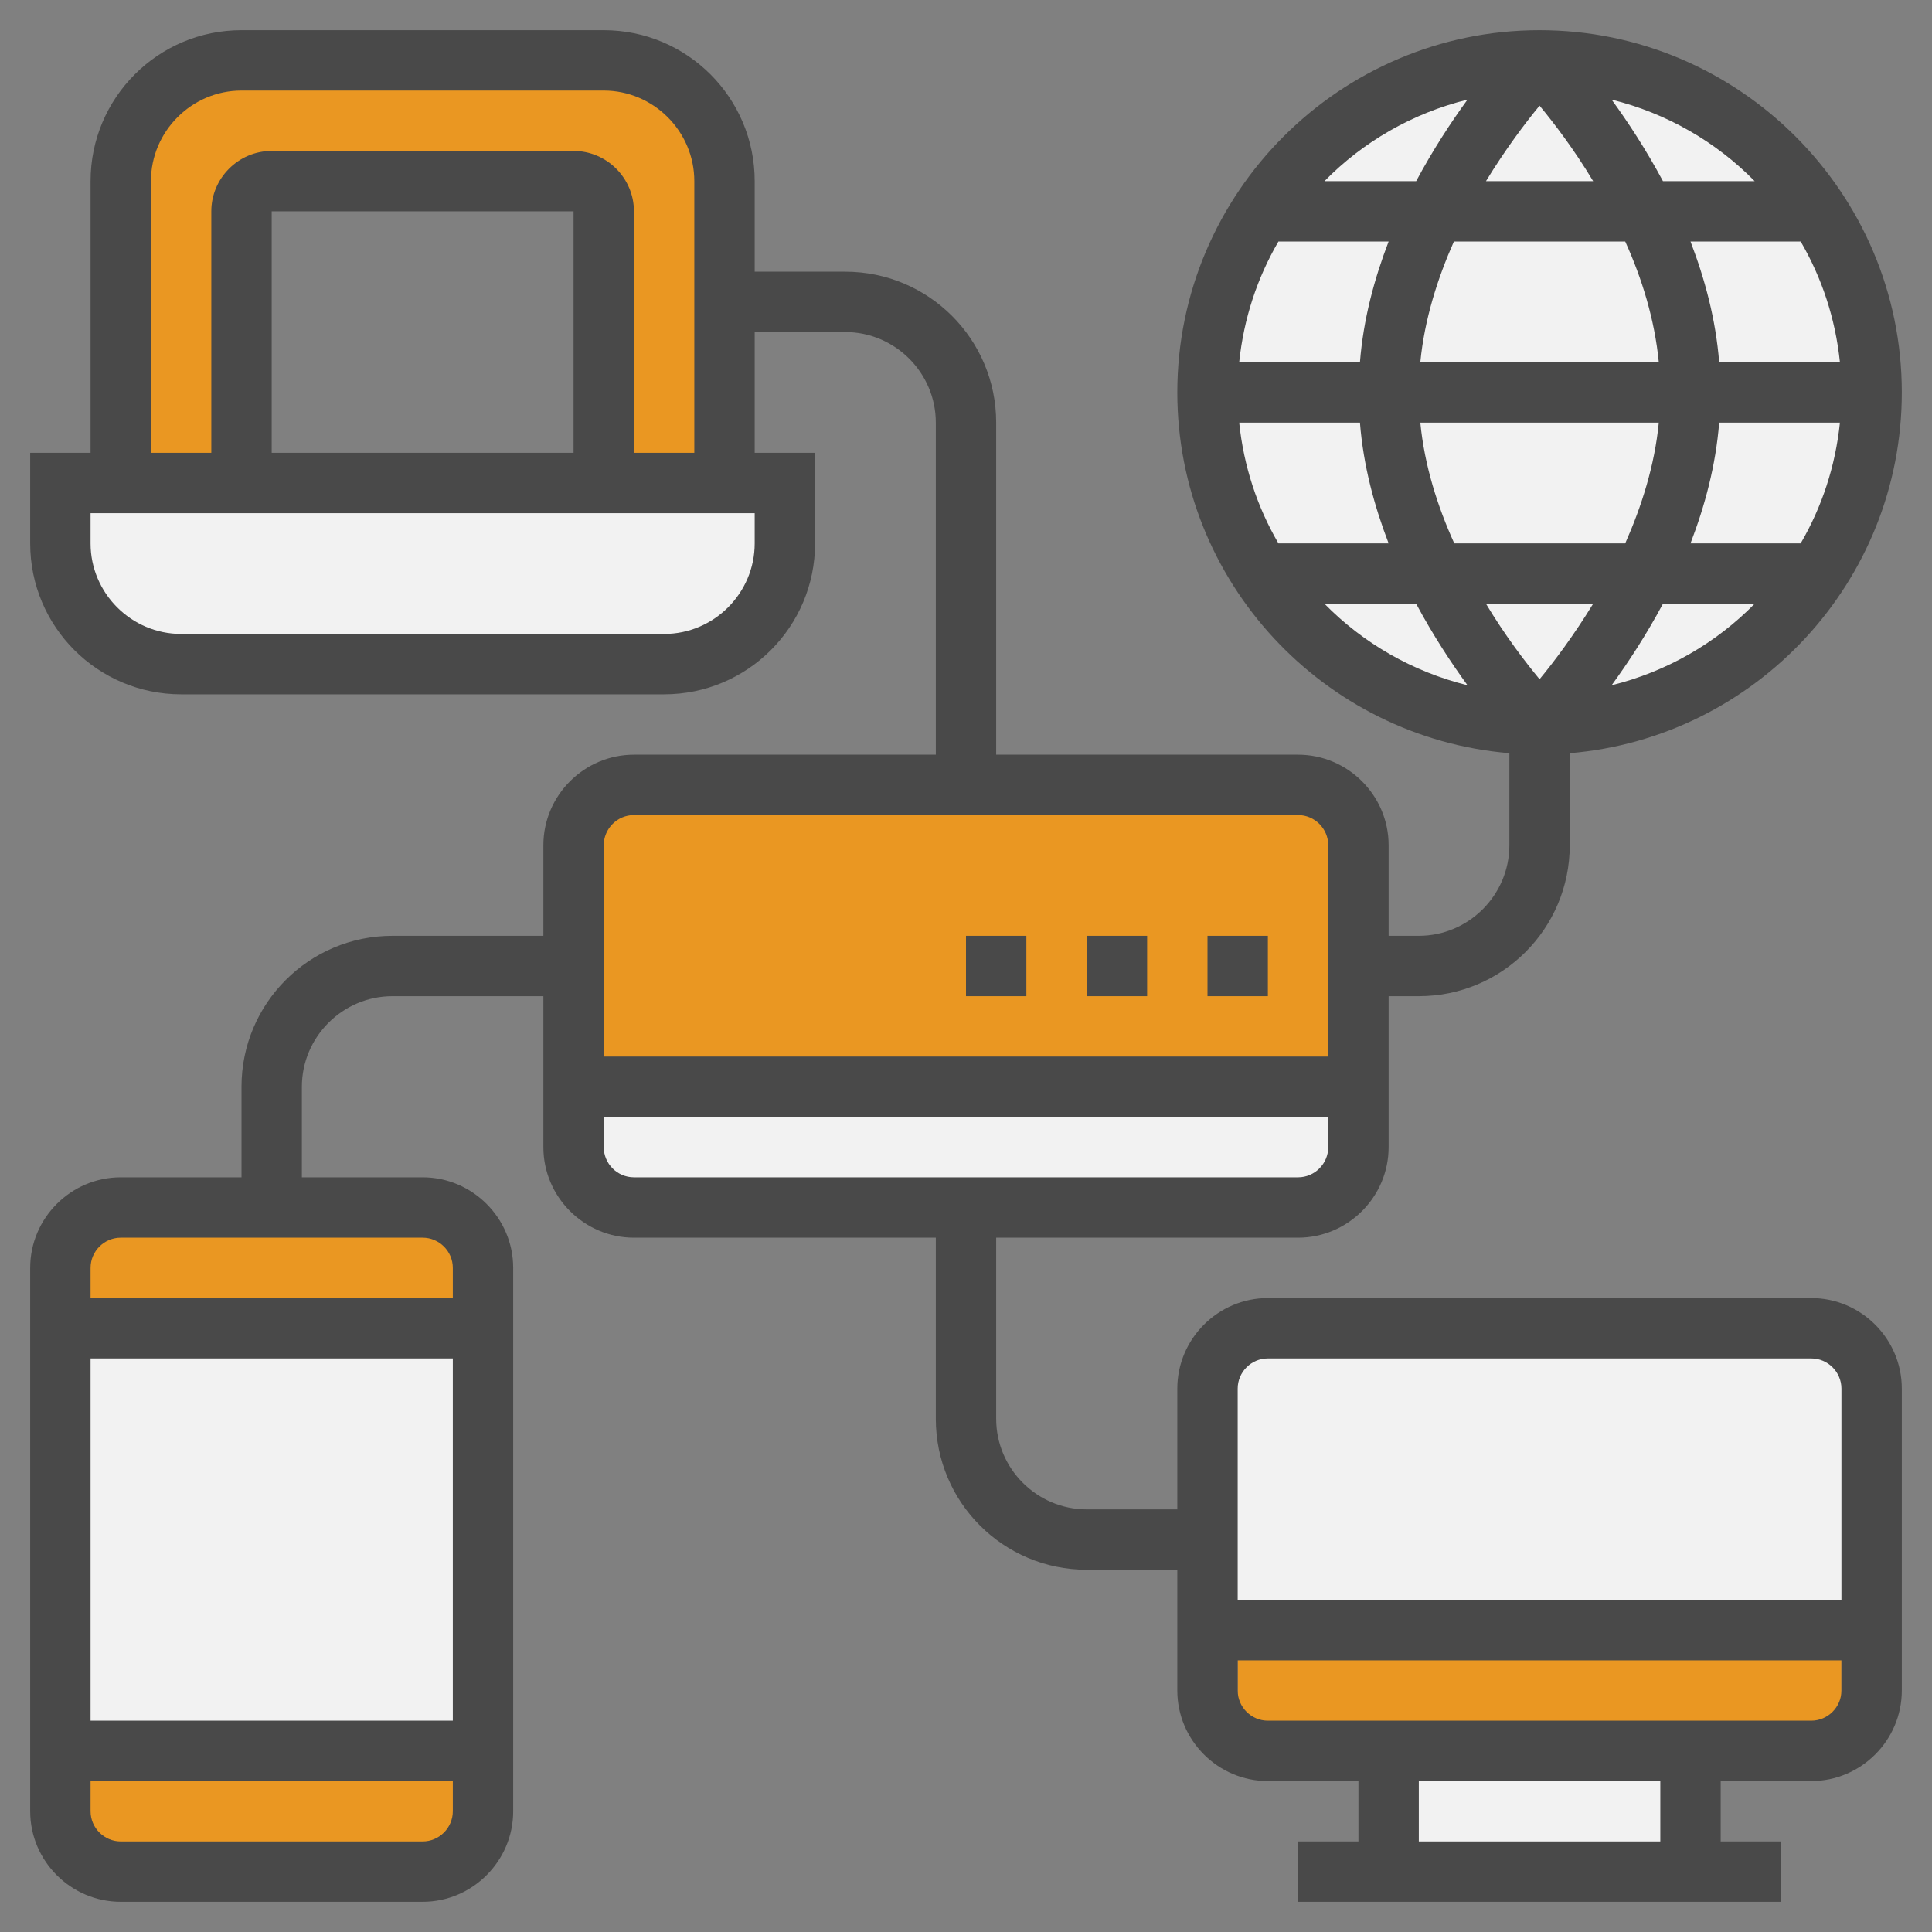 <?xml version="1.0" encoding="utf-8"?>
<!-- Generator: Adobe Illustrator 19.0.0, SVG Export Plug-In . SVG Version: 6.00 Build 0)  -->
<svg version="1.1" xmlns="http://www.w3.org/2000/svg" xmlns:xlink="http://www.w3.org/1999/xlink" x="0px" y="0px"
	 viewBox="76 -76 512 512" style="enable-background:new 76 -76 512 512;" xml:space="preserve">
<rect x="76" y="-76" width="512" height="512" fill="#808080" stroke="none"/>
<style type="text/css">
	.st0{fill:#EA9722;}
	.st1{fill:#F2F2F2;}
	.st2{fill:#494949;}
</style>
<g id="Layer_2">
	<rect x="94.7" y="248.7" class="st0" width="108.7" height="24.7"/>
	<rect x="94.7" y="390" class="st0" width="108.7" height="26"/>
	<rect x="404" y="356.7" class="st0" width="160" height="28.7"/>
	<rect x="231.3" y="134.7" class="st0" width="201.3" height="74.7"/>
	<polygon class="st0" points="265.3,49.3 236,49.3 231.3,-28 142.7,-24 142.7,52 106.7,52 106.7,-28 119.3,-54.7 148,-63.3 
		246.7,-60 265.3,-38.8 	"/>
	<rect x="97.3" y="55.3" class="st1" width="184.3" height="39.5"/>
	<rect x="97.3" y="279.3" class="st1" width="106" height="106"/>
	<rect x="231.3" y="217.3" class="st1" width="201.3" height="22"/>
	<rect x="400.7" y="279.3" class="st1" width="170" height="77.3"/>
	<rect x="449.3" y="390" class="st1" width="72.7" height="26"/>
	<circle class="st1" cx="484.7" cy="25.3" r="88.7"/>
</g>
<g id="Layer_5">
	<path class="st2" d="M396,172h16v16h-16V172z"/>
	<path class="st2" d="M364,172h16v16h-16V172z"/>
	<path class="st2" d="M332,172h16v16h-16V172z"/>
	<path class="st2" d="M556,268H412c-13.2,0-24,10.8-24,24v32h-24c-13.2,0-24-10.8-24-24v-48h80c13.2,0,24-10.8,24-24v-40h8
		c22.1,0,40-17.9,40-40v-24.4c49.2-4.1,88-45.4,88-95.6c0-52.9-43.1-96-96-96s-96,43.1-96,96c0,50.2,38.8,91.5,88,95.6V148
		c0,13.2-10.8,24-24,24h-8v-24c0-13.2-10.8-24-24-24h-80V36c0-22.1-17.9-40-40-40h-24v-24c0-22.1-17.9-40-40-40h-96
		c-22.1,0-40,17.9-40,40v72H84v24c0,22.1,17.9,40,40,40h128c22.1,0,40-17.9,40-40V44h-16V12h24c13.2,0,24,10.8,24,24v88h-80
		c-13.2,0-24,10.8-24,24v24h-40c-22.1,0-40,17.9-40,40v24h-32c-13.2,0-24,10.8-24,24v144c0,13.2,10.8,24,24,24h80
		c13.2,0,24-10.8,24-24V260c0-13.2-10.8-24-24-24h-32v-24c0-13.2,10.8-24,24-24h40v40c0,13.2,10.8,24,24,24h80v48
		c0,22.1,17.9,40,40,40h24v32c0,13.2,10.8,24,24,24h24v16h-16v16h128v-16h-16v-16h24c13.2,0,24-10.8,24-24v-80
		C580,278.8,569.2,268,556,268z M404.4,36h32c0.9,11.4,3.8,22.1,7.6,32h-29.2C409.2,58.4,405.6,47.6,404.4,36z M506.7-12
		c4.4,9.7,7.8,20.6,8.9,32h-63.2c1.1-11.4,4.6-22.3,8.9-32H506.7z M469.8-28c5.2-8.5,10.4-15.4,14.2-20c3.8,4.6,9.1,11.5,14.2,20
		H469.8z M563.6,20h-32c-0.9-11.4-3.8-22.1-7.6-32h29.2C558.8-2.4,562.4,8.4,563.6,20L563.6,20z M563.6,36
		c-1.2,11.6-4.8,22.4-10.4,32H524c3.8-9.9,6.7-20.6,7.6-32H563.6z M436.4,20h-32c1.2-11.6,4.8-22.4,10.4-32H444
		C440.2-2.1,437.3,8.6,436.4,20z M452.4,36h63.2c-1.1,11.4-4.6,22.3-8.9,32h-45.3C457,58.3,453.5,47.4,452.4,36L452.4,36z M498.2,84
		c-5.2,8.5-10.4,15.4-14.2,20c-3.8-4.6-9.1-11.5-14.2-20H498.2z M503.1,105.6c4.3-5.9,9.1-13.2,13.6-21.6H541
		C530.8,94.4,517.7,102,503.1,105.6z M541-28h-24.3c-4.5-8.4-9.3-15.7-13.6-21.6C517.7-46,530.8-38.4,541-28z M464.9-49.6
		c-4.3,5.9-9.1,13.2-13.6,21.6H427C437.2-38.4,450.3-46,464.9-49.6z M427,84h24.3c4.5,8.4,9.3,15.7,13.6,21.6
		C450.3,102,437.2,94.4,427,84z M276,68c0,13.2-10.8,24-24,24H124c-13.2,0-24-10.8-24-24v-8h176V68z M228,44h-80v-64h80V44z M244,44
		v-64c0-8.8-7.2-16-16-16h-80c-8.8,0-16,7.2-16,16v64h-16v-72c0-13.2,10.8-24,24-24h96c13.2,0,24,10.8,24,24v72H244z M100,284h96v96
		h-96V284z M188,412h-80c-4.4,0-8-3.6-8-8v-8h96v8C196,408.4,192.4,412,188,412z M196,260v8h-96v-8c0-4.4,3.6-8,8-8h80
		C192.4,252,196,255.6,196,260z M244,140h176c4.4,0,8,3.6,8,8v56H236v-56C236,143.6,239.6,140,244,140L244,140z M236,228v-8h192v8
		c0,4.4-3.6,8-8,8H244C239.6,236,236,232.4,236,228L236,228z M412,284h144c4.4,0,8,3.6,8,8v56H404v-56C404,287.6,407.6,284,412,284z
		 M516,412h-64v-16h64V412z M556,380H412c-4.4,0-8-3.6-8-8v-8h160v8C564,376.4,560.4,380,556,380z"/>
</g>
</svg>
